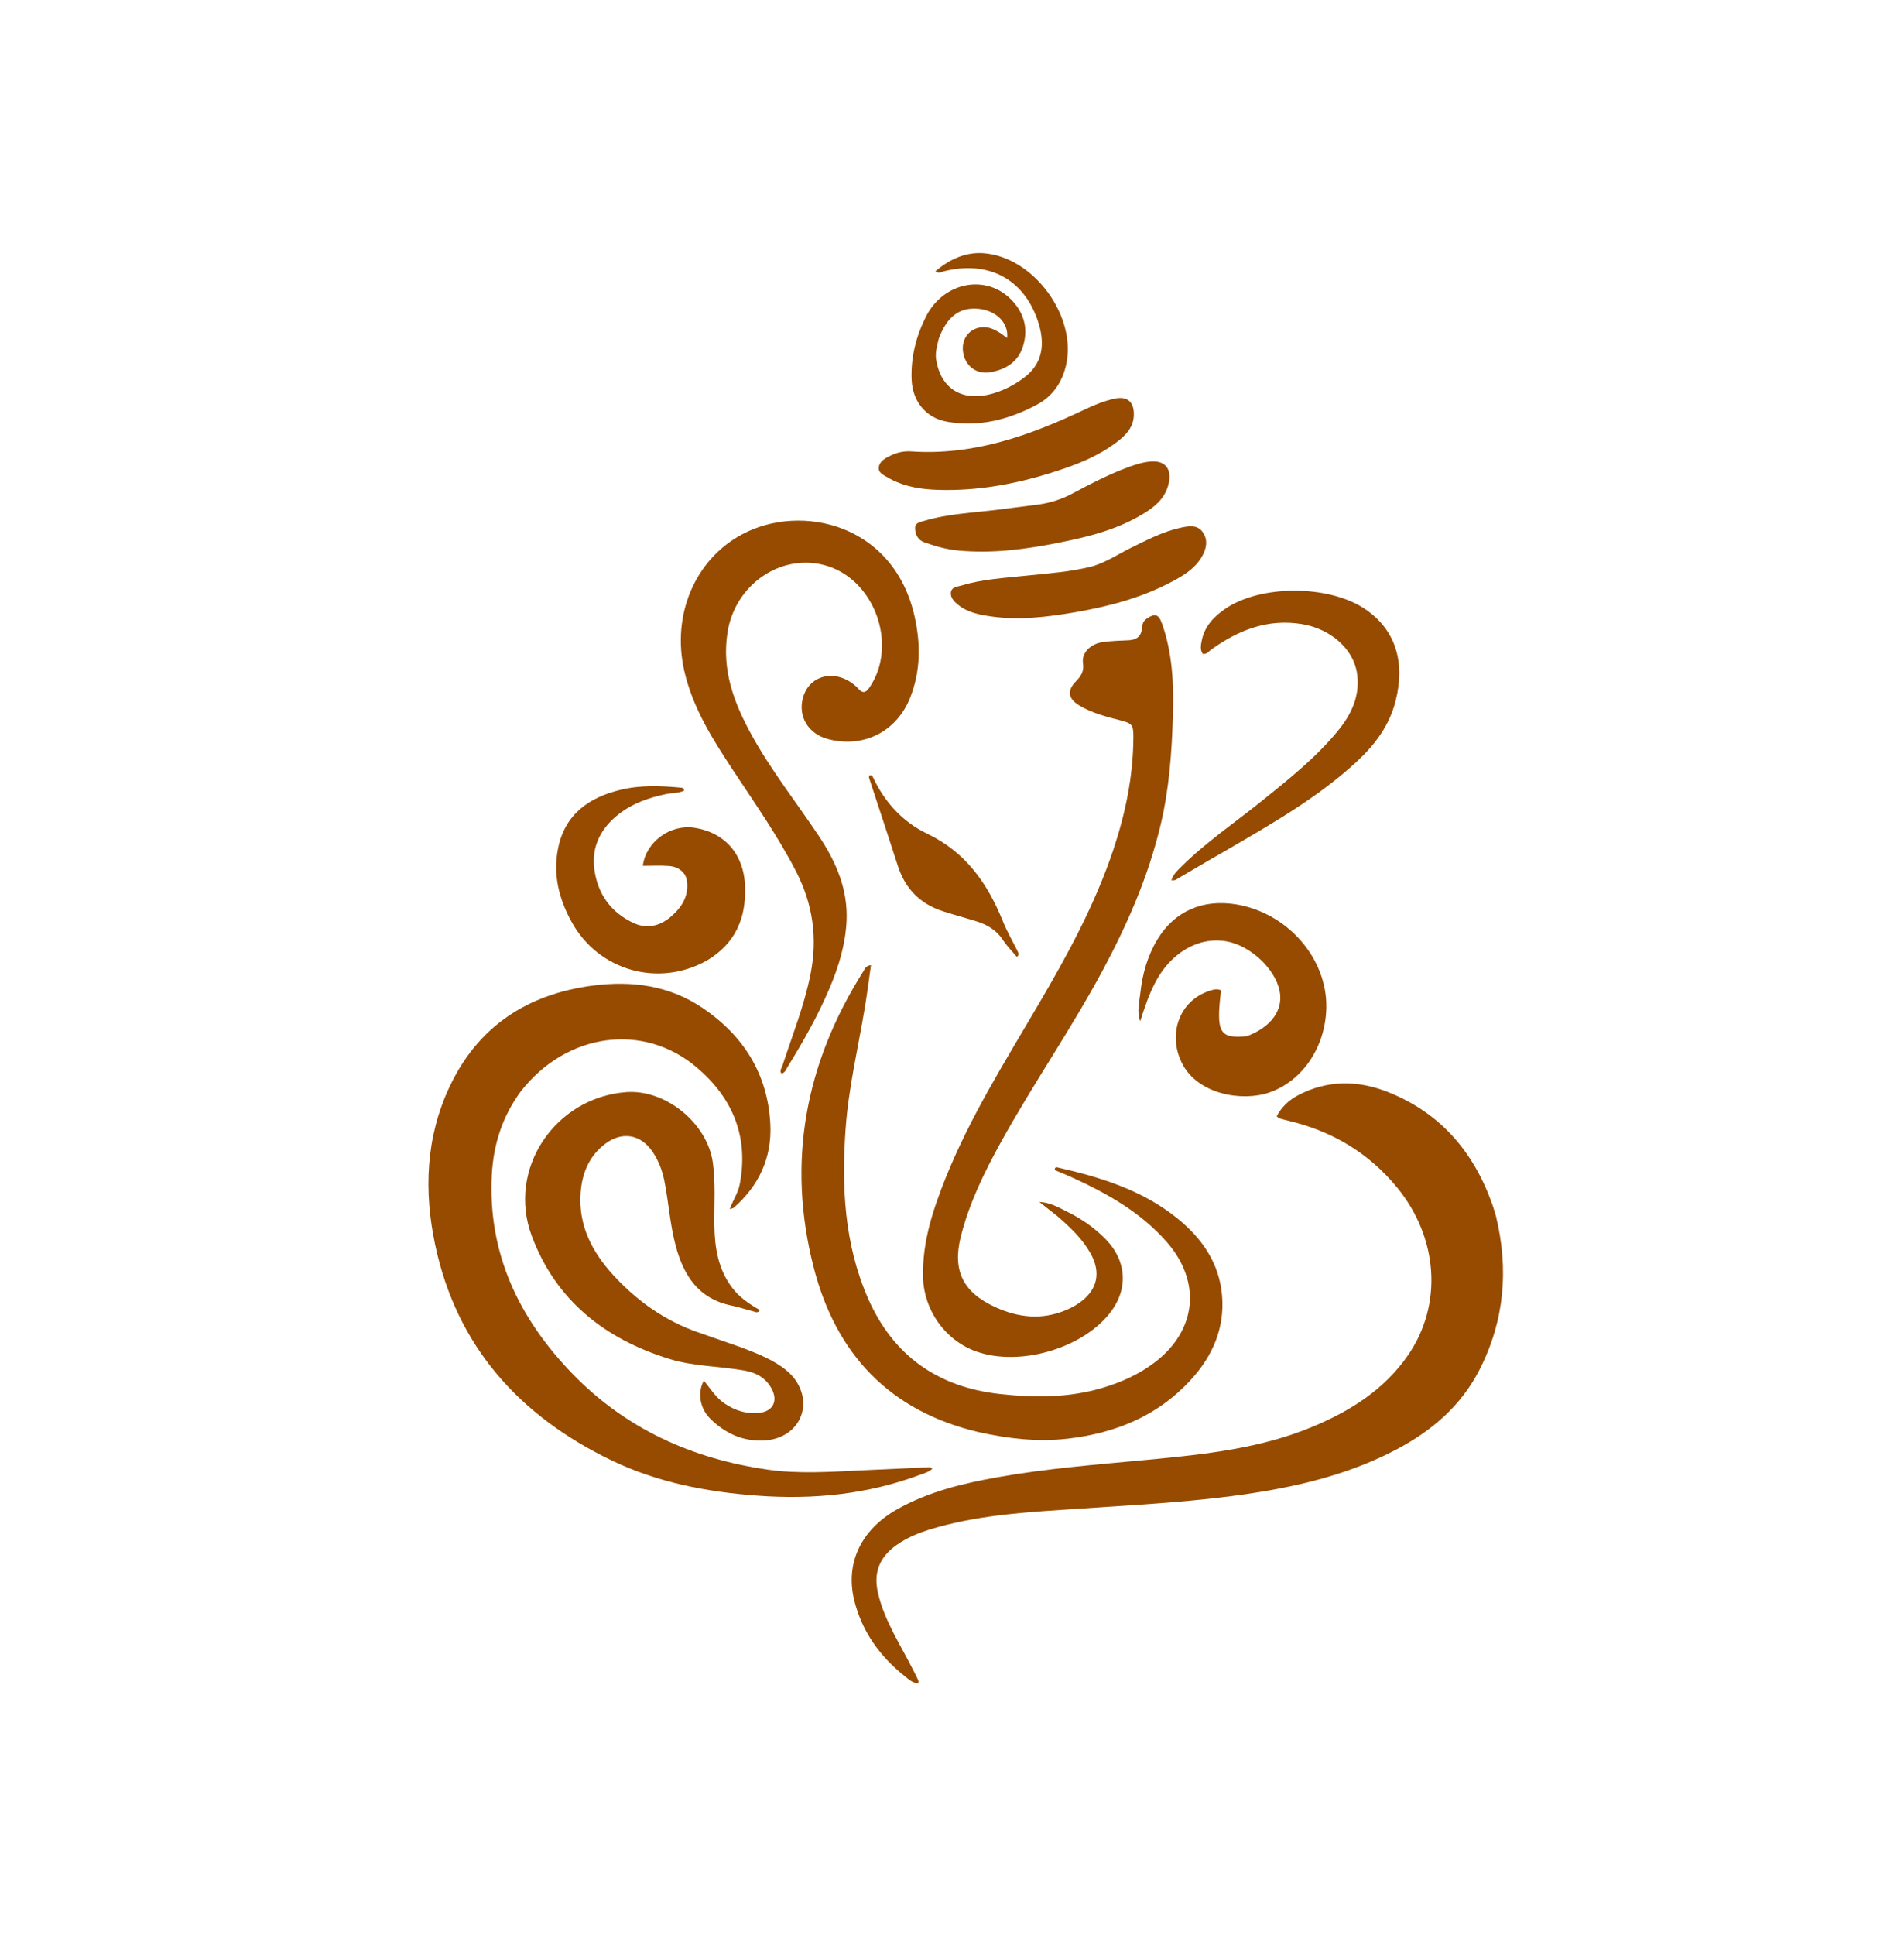 <svg version="1.1" id="Layer_1" xmlns="http://www.w3.org/2000/svg" xmlns:xlink="http://www.w3.org/1999/xlink" x="0px" y="0px"
	 width="100%" viewBox="0 0 1008 1024" enable-background="new 0 0 1008 1024" xml:space="preserve">
<path fill="#964b00" opacity="1" stroke="none" 
	d="
M791.917,643.397 
	C798.86,671.84 796.492,698.93 783.335,724.818 
	C773.599,743.975 758.07,757.229 739.401,767.095 
	C715.547,779.7 689.769,786.159 663.319,790.242 
	C632.856,794.945 602.101,796.439 571.387,798.495 
	C546.172,800.183 520.851,801.471 496.289,808.318 
	C488.724,810.427 481.364,813.001 474.847,817.584 
	C465.47,824.178 462.207,832.456 464.935,843.652 
	C468.536,858.433 477,870.999 483.699,884.367 
	C484.519,886.002 485.373,887.622 486.134,889.285 
	C486.308,889.665 486.16,890.193 486.16,890.953 
	C483.11,890.796 481.167,888.891 479.17,887.302 
	C465.885,876.733 456.331,863.647 452.233,846.931 
	C447.429,827.338 455.803,809.65 474.871,798.882 
	C491.522,789.478 509.779,785.102 528.345,781.8 
	C554.582,777.135 581.136,775.125 607.632,772.606 
	C637.462,769.769 667.272,766.725 695.331,754.942 
	C715.193,746.6 732.893,735.363 745.368,717.338 
	C763.932,690.518 761.488,655.03 739.495,628.329 
	C724.434,610.043 705.135,598.653 682.199,593.201 
	C680.581,592.816 678.976,592.379 677.377,591.923 
	C677.082,591.839 676.848,591.544 675.886,590.82 
	C678.431,585.953 682.269,582.307 687.131,579.726 
	C702.622,571.502 718.883,571.713 734.564,577.886 
	C762.607,588.925 780.568,609.956 790.308,638.242 
	C790.849,639.814 791.292,641.42 791.917,643.397 
z"/>
<path fill="#964b00" opacity="1" stroke="none" 
	d="
M275.685,577.678 
	C265.902,590.986 261.221,605.808 260.378,621.723 
	C258.173,663.314 274.725,697.712 302.873,726.888 
	C331.067,756.111 366.29,772.048 406.214,777.797 
	C422.607,780.158 439.12,779.03 455.59,778.223 
	C467.729,777.629 479.87,777.085 492.012,776.553 
	C492.412,776.536 492.829,776.899 493.652,777.273 
	C491.716,779.146 489.447,779.668 487.378,780.445 
	C459.441,790.942 430.544,793.799 400.931,791.612 
	C374.138,789.633 347.978,784.608 323.739,772.921 
	C275.164,749.5 241.896,712.885 230.414,659.039 
	C224.312,630.424 225.389,601.912 238.066,575.042 
	C253.075,543.227 279.17,526.195 313.703,521.659 
	C334.483,518.93 354.33,521.536 372.062,533.547 
	C393.793,548.267 406.519,568.67 407.825,595.068 
	C408.694,612.637 401.823,627.556 388.425,639.228 
	C388.093,639.517 387.546,639.56 386.343,639.986 
	C388.032,635.174 390.738,631.35 391.606,626.892 
	C396.515,601.69 387.879,581.094 368.901,564.982 
	C340.542,540.905 299.828,546.647 275.685,577.678 
z"/>
<path fill="#964b00" opacity="1" stroke="none" 
	d="
M560.078,643.924 
	C556.618,641.19 553.438,638.675 550.257,636.16 
	C555.966,636.382 560.491,639.101 565.173,641.419 
	C572.697,645.146 579.519,649.859 585.381,655.904 
	C596.804,667.683 597.447,682.893 587.068,695.59 
	C571.92,714.121 539.413,723.26 516.914,715.313 
	C500.47,709.504 489.085,693.504 488.659,676.041 
	C488.205,657.445 493.882,640.28 500.664,623.385 
	C513.629,591.086 532.125,561.729 549.641,531.854 
	C565.074,505.532 579.693,478.801 589.407,449.72 
	C595.87,430.368 599.966,410.562 600.025,390.049 
	C600.044,383.588 599.336,382.845 593.089,381.247 
	C585.679,379.351 578.242,377.454 571.561,373.483 
	C565.484,369.871 564.724,365.589 569.6,360.608 
	C572.291,357.86 574.007,355.299 573.345,350.984 
	C572.511,345.539 577.345,340.709 583.868,339.824 
	C588.309,339.222 592.818,339.044 597.304,338.881 
	C601.636,338.724 604.278,336.836 604.572,332.374 
	C604.713,330.231 605.355,328.559 607.219,327.321 
	C611.393,324.548 613.377,325.083 615.065,329.762 
	C620.702,345.39 621.419,361.718 620.967,378.02 
	C620.423,397.637 619.03,417.259 614.476,436.443 
	C607.971,463.847 596.781,489.418 583.476,514.136 
	C566.807,545.103 546.705,574.036 529.732,604.805 
	C521.053,620.539 513.131,636.761 508.694,654.316 
	C504.08,672.569 509.859,684.038 527.02,691.864 
	C539.213,697.425 551.634,698.71 564.271,693.422 
	C566.712,692.4 569.113,691.143 571.285,689.638 
	C581.06,682.862 583.114,673.468 577.199,663.11 
	C572.917,655.613 566.761,649.765 560.078,643.924 
z"/>
<path fill="#964b00" opacity="1" stroke="none" 
	d="
M518.215,757.995 
	C470.88,746.897 442.608,716.644 430.824,671.024 
	C416.396,615.172 426.27,562.822 456.983,514.235 
	C457.8,512.942 458.242,511.055 461.104,510.841 
	C460.031,518.325 459.121,525.614 457.923,532.855 
	C454.367,554.335 449.24,575.605 447.685,597.351 
	C445.496,627.982 446.945,658.388 459.487,687.058 
	C472.787,717.458 496.422,734.192 529.373,737.798 
	C547.535,739.786 565.608,739.858 583.334,734.644 
	C593.464,731.665 603.014,727.434 611.477,720.947 
	C633.627,703.967 636.108,678.369 617.672,657.325 
	C603.939,641.65 586.312,631.734 567.706,623.236 
	C564.572,621.805 561.364,620.534 558.385,619.272 
	C558.321,617.765 559.164,617.713 559.711,617.837 
	C582.59,623.04 604.834,629.836 623.455,644.961 
	C636.46,655.524 645.553,668.643 646.976,685.78 
	C648.412,703.071 641.889,717.809 630.397,730.339 
	C612.889,749.428 590.548,758.512 565.179,761.442 
	C549.382,763.266 533.973,761.462 518.215,757.995 
z"/>
<path fill="#964b00" opacity="1" stroke="none" 
	d="
M453.949,363.994 
	C456.38,366.929 458.075,367.13 460.279,363.907 
	C475.792,341.218 462.805,305.946 436.292,299.061 
	C412.857,292.975 389.16,309.728 385.192,334.474 
	C381.958,354.646 388.568,372.086 398.01,389.174 
	C408.357,407.898 421.6,424.651 433.433,442.361 
	C442.585,456.057 448.993,470.689 448.172,487.583 
	C447.568,500.028 443.952,511.793 439.114,523.184 
	C432.98,537.627 425.264,551.245 417.024,564.57 
	C416.197,565.908 415.748,567.714 413.776,568.217 
	C412.457,566.707 413.776,565.433 414.182,564.185 
	C419.425,548.069 425.777,532.331 429.102,515.581 
	C432.888,496.511 430.374,478.63 421.525,461.372 
	C411.916,442.635 399.835,425.477 388.283,407.968 
	C377.36,391.41 366.707,374.725 362.237,354.957 
	C355.528,325.292 367.978,296.085 392.972,282.754 
	C424.075,266.163 473.18,277.183 484.186,326.24 
	C487.426,340.68 487.422,354.954 481.974,368.937 
	C474.858,387.2 457.208,396.174 438.304,391.169 
	C427.796,388.387 422.226,378.958 425.187,368.962 
	C428.878,356.5 443.609,353.804 453.949,363.994 
z"/>
<path fill="#964b00" opacity="1" stroke="none" 
	d="
M392.643,713.192 
	C401.234,716.542 409.501,719.653 416.444,725.38 
	C423.906,731.536 427.043,740.896 424.245,748.945 
	C421.473,756.922 413.721,762.1 403.94,762.446 
	C392.946,762.834 383.785,758.464 376.129,750.984 
	C370.412,745.398 369.134,736.865 372.648,730.715 
	C376.161,734.996 378.977,739.726 383.646,742.854 
	C389.28,746.629 395.261,748.504 402.038,747.762 
	C409.153,746.984 411.95,741.575 408.603,735.176 
	C405.457,729.159 400.185,726.445 393.816,725.332 
	C380.723,723.045 367.214,723.205 354.425,719.256 
	C320.252,708.703 294.258,688.227 281.53,654.193 
	C268.296,618.804 293.72,580.948 331.428,578.029 
	C352.392,576.406 374.483,594.499 377.38,615.276 
	C378.934,626.42 378.069,637.56 378.212,648.7 
	C378.363,660.423 380.208,671.553 387.387,681.259 
	C391.305,686.554 396.623,690.173 402.28,693.363 
	C401.161,695.238 399.935,694.35 398.974,694.111 
	C395.102,693.146 391.313,691.805 387.409,691.017 
	C369.804,687.466 361.877,675.139 357.634,659.063 
	C354.65,647.76 353.977,636.1 351.664,624.705 
	C350.557,619.254 348.574,614.141 345.457,609.551 
	C339.29,600.469 329.615,598.662 320.756,605.136 
	C311.939,611.578 308.13,620.867 307.376,631.408 
	C306.152,648.526 313.428,662.56 324.545,674.727 
	C337.076,688.443 351.915,699.012 369.635,705.177 
	C377.182,707.803 384.73,710.426 392.643,713.192 
z"/>
<path fill="#964b00" opacity="1" stroke="none" 
	d="
M660.137,548.422 
	C673.071,543.523 679.446,534.561 677.455,524.516 
	C675.085,512.558 661.665,500.362 649.369,498.229 
	C633.783,495.524 619.672,504.975 611.992,519.25 
	C608.363,525.993 605.974,533.197 603.637,540.514 
	C601.772,535.474 603.174,530.519 603.705,525.59 
	C604.786,515.556 607.469,505.995 612.707,497.272 
	C621.669,482.345 636.687,475.683 654.554,478.673 
	C681.781,483.228 702.742,507.364 702.169,533.499 
	C701.716,554.198 689.556,572.15 671.927,578.24 
	C657.554,583.204 633.876,579.249 625.649,562.506 
	C618.097,547.138 624.458,529.627 640.179,524.466 
	C642.236,523.791 644.297,523.12 646.43,524.168 
	C643.738,546.587 645.518,549.833 660.137,548.422 
z"/>
<path fill="#964b00" opacity="1" stroke="none" 
	d="
M374.232,508.38 
	C348.445,522.806 316.873,513.654 302.748,488.175 
	C295.885,475.795 292.623,462.827 295.488,448.835 
	C299.157,430.916 311.766,422.081 328.443,418.037 
	C339.066,415.461 349.909,415.875 360.716,416.909 
	C361.343,416.969 362.034,417.197 362.173,418.453 
	C359.312,419.861 355.984,419.607 352.894,420.231 
	C343.634,422.1 334.889,425.134 327.395,431.045 
	C318.117,438.363 313.124,448.021 314.615,459.803 
	C316.288,473.03 323.454,483.144 335.776,488.675 
	C342.503,491.694 349.305,490.122 354.944,485.357 
	C360.772,480.432 364.759,474.416 363.676,466.262 
	C363.099,461.92 359.452,458.728 354.105,458.334 
	C349.544,457.997 344.939,458.264 340.314,458.264 
	C341.911,445.544 354.871,436.131 367.606,438.101 
	C383.996,440.637 393.856,452.399 394.449,469.052 
	C395.052,485.952 389.401,499.321 374.232,508.38 
z"/>
<path fill="#964b00" opacity="1" stroke="none" 
	d="
M640.183,455.235 
	C633.979,458.862 628.106,462.334 622.209,465.764 
	C621.842,465.977 621.279,465.854 620.135,465.936 
	C621.124,462.685 623.326,460.782 625.331,458.783 
	C638.352,445.799 653.583,435.511 667.844,424.044 
	C681.999,412.662 696.214,401.378 707.89,387.317 
	C715.387,378.289 720.275,368.228 718.391,356.146 
	C716.378,343.232 704.214,332.789 689.32,330.328 
	C671.148,327.325 655.62,333.485 641.215,343.808 
	C639.925,344.732 639.01,346.4 636.73,346.076 
	C635.242,343.921 635.736,341.465 636.212,339.063 
	C637.708,331.514 642.575,326.386 648.642,322.236 
	C667.551,309.301 703.852,309.468 722.922,322.515 
	C738.616,333.253 744.044,350.074 738.941,370.65 
	C735.675,383.821 728.059,394.031 718.379,403.004 
	C697.81,422.073 673.59,435.791 649.593,449.829 
	C646.576,451.595 643.538,453.325 640.183,455.235 
z"/>
<path fill="#964b00" opacity="1" stroke="none" 
	d="
M497.041,179.112 
	C496.116,183.045 495.002,186.534 495.604,190.295 
	C498.31,207.183 511.366,213.792 529.124,207.115 
	C533.819,205.35 538.197,202.877 542.193,199.861 
	C551.699,192.684 553.932,182.341 549.086,168.803 
	C541.347,147.188 522.655,137.715 499.45,143.654 
	C498.237,143.964 497.093,145.006 495.188,143.569 
	C502.7,137.273 511.027,133.342 520.602,134.014 
	C547.289,135.889 570.405,167.601 564.333,193.453 
	C562.203,202.526 557.213,209.742 549.057,214.118 
	C534.216,222.08 518.405,226.158 501.466,223.216 
	C490.261,221.27 483.167,212.526 482.645,201.203 
	C482.102,189.42 484.898,178.321 490.024,167.931 
	C499.407,148.913 522.672,144.652 536.065,159.32 
	C542.348,166.2 544.435,174.358 541.549,183.397 
	C538.92,191.628 532.532,195.486 524.525,196.983 
	C517.046,198.382 510.918,193.776 509.852,186.281 
	C508.905,179.625 512.782,174.218 519.205,173.257 
	C522.897,172.705 526.062,174.146 529.077,175.998 
	C530.451,176.842 531.708,177.876 533.159,178.925 
	C534.147,170.729 527.028,163.971 517.246,163.376 
	C507.718,162.796 501.409,167.624 497.041,179.112 
z"/>
<path fill="#964b00" opacity="1" stroke="none" 
	d="
M550.127,266.987 
	C556.512,266.005 562.122,264.202 567.499,261.336 
	C577.333,256.093 587.226,250.933 597.735,247.098 
	C601.503,245.723 605.336,244.553 609.332,244.25 
	C616.625,243.697 620.183,247.948 618.879,255.081 
	C617.61,262.023 613.268,266.681 607.74,270.346 
	C593.439,279.825 577.121,283.944 560.618,287.225 
	C542.979,290.733 525.2,293.114 507.107,291.357 
	C500.914,290.756 495.038,289.07 489.251,286.987 
	C485.828,285.756 484.471,282.68 484.451,279.453 
	C484.433,276.568 487.42,276.226 489.581,275.588 
	C502.266,271.839 515.458,271.401 528.463,269.739 
	C535.543,268.833 542.627,267.969 550.127,266.987 
z"/>
<path fill="#964b00" opacity="1" stroke="none" 
	d="
M578.596,299.663 
	C586.045,297.368 592.136,293.174 598.706,289.966 
	C607.228,285.806 615.62,281.332 625.001,279.318 
	C629.311,278.393 633.974,277.515 636.863,281.819 
	C639.764,286.14 638.55,290.891 636.036,295.04 
	C632.465,300.934 626.751,304.487 620.852,307.646 
	C604.372,316.472 586.534,321.124 568.259,324.208 
	C553.973,326.618 539.607,328.344 525.08,326.317 
	C518.782,325.438 512.561,324.309 507.386,320.226 
	C505.251,318.542 503.119,316.421 503.399,313.636 
	C503.706,310.58 507.011,310.519 509.246,309.84 
	C520.301,306.481 531.809,305.943 543.201,304.7 
	C554.922,303.422 566.729,302.761 578.596,299.663 
z"/>
<path fill="#964b00" opacity="1" stroke="none" 
	d="
M471.573,253.624 
	C468.774,251.846 464.953,250.74 465.226,247.464 
	C465.514,244.013 469.05,242.246 472.115,240.826 
	C475.343,239.331 478.922,238.678 482.341,238.914 
	C515.429,241.19 545.319,230.49 574.48,216.626 
	C579.443,214.266 584.571,212.211 589.951,211.016 
	C596.838,209.486 600.514,212.715 600.26,219.821 
	C600.043,225.897 596.393,229.952 591.965,233.418 
	C581.28,241.784 568.785,246.415 556.029,250.388 
	C536.674,256.416 516.901,259.912 496.554,259.272 
	C488.029,259.004 479.638,257.794 471.573,253.624 
z"/>
<path fill="#964b00" opacity="1" stroke="none" 
	d="
M538.806,503.602 
	C539.229,504.651 539.587,505.43 538.34,506.46 
	C535.84,503.471 533.017,500.673 530.888,497.421 
	C527.368,492.044 522.306,489.224 516.424,487.454 
	C510.691,485.727 504.917,484.127 499.215,482.303 
	C487.072,478.421 479.186,470.324 475.291,458.16 
	C470.474,443.113 465.467,428.126 460.546,413.111 
	C460.247,412.197 459.78,411.275 460.27,410.391 
	C461.257,410.09 461.763,410.538 462.042,411.137 
	C468.236,424.46 477.811,435 490.884,441.257 
	C511.253,451.004 522.859,467.6 530.956,487.655 
	C533.13,493.037 536.068,498.11 538.806,503.602 
z"/>
</svg>